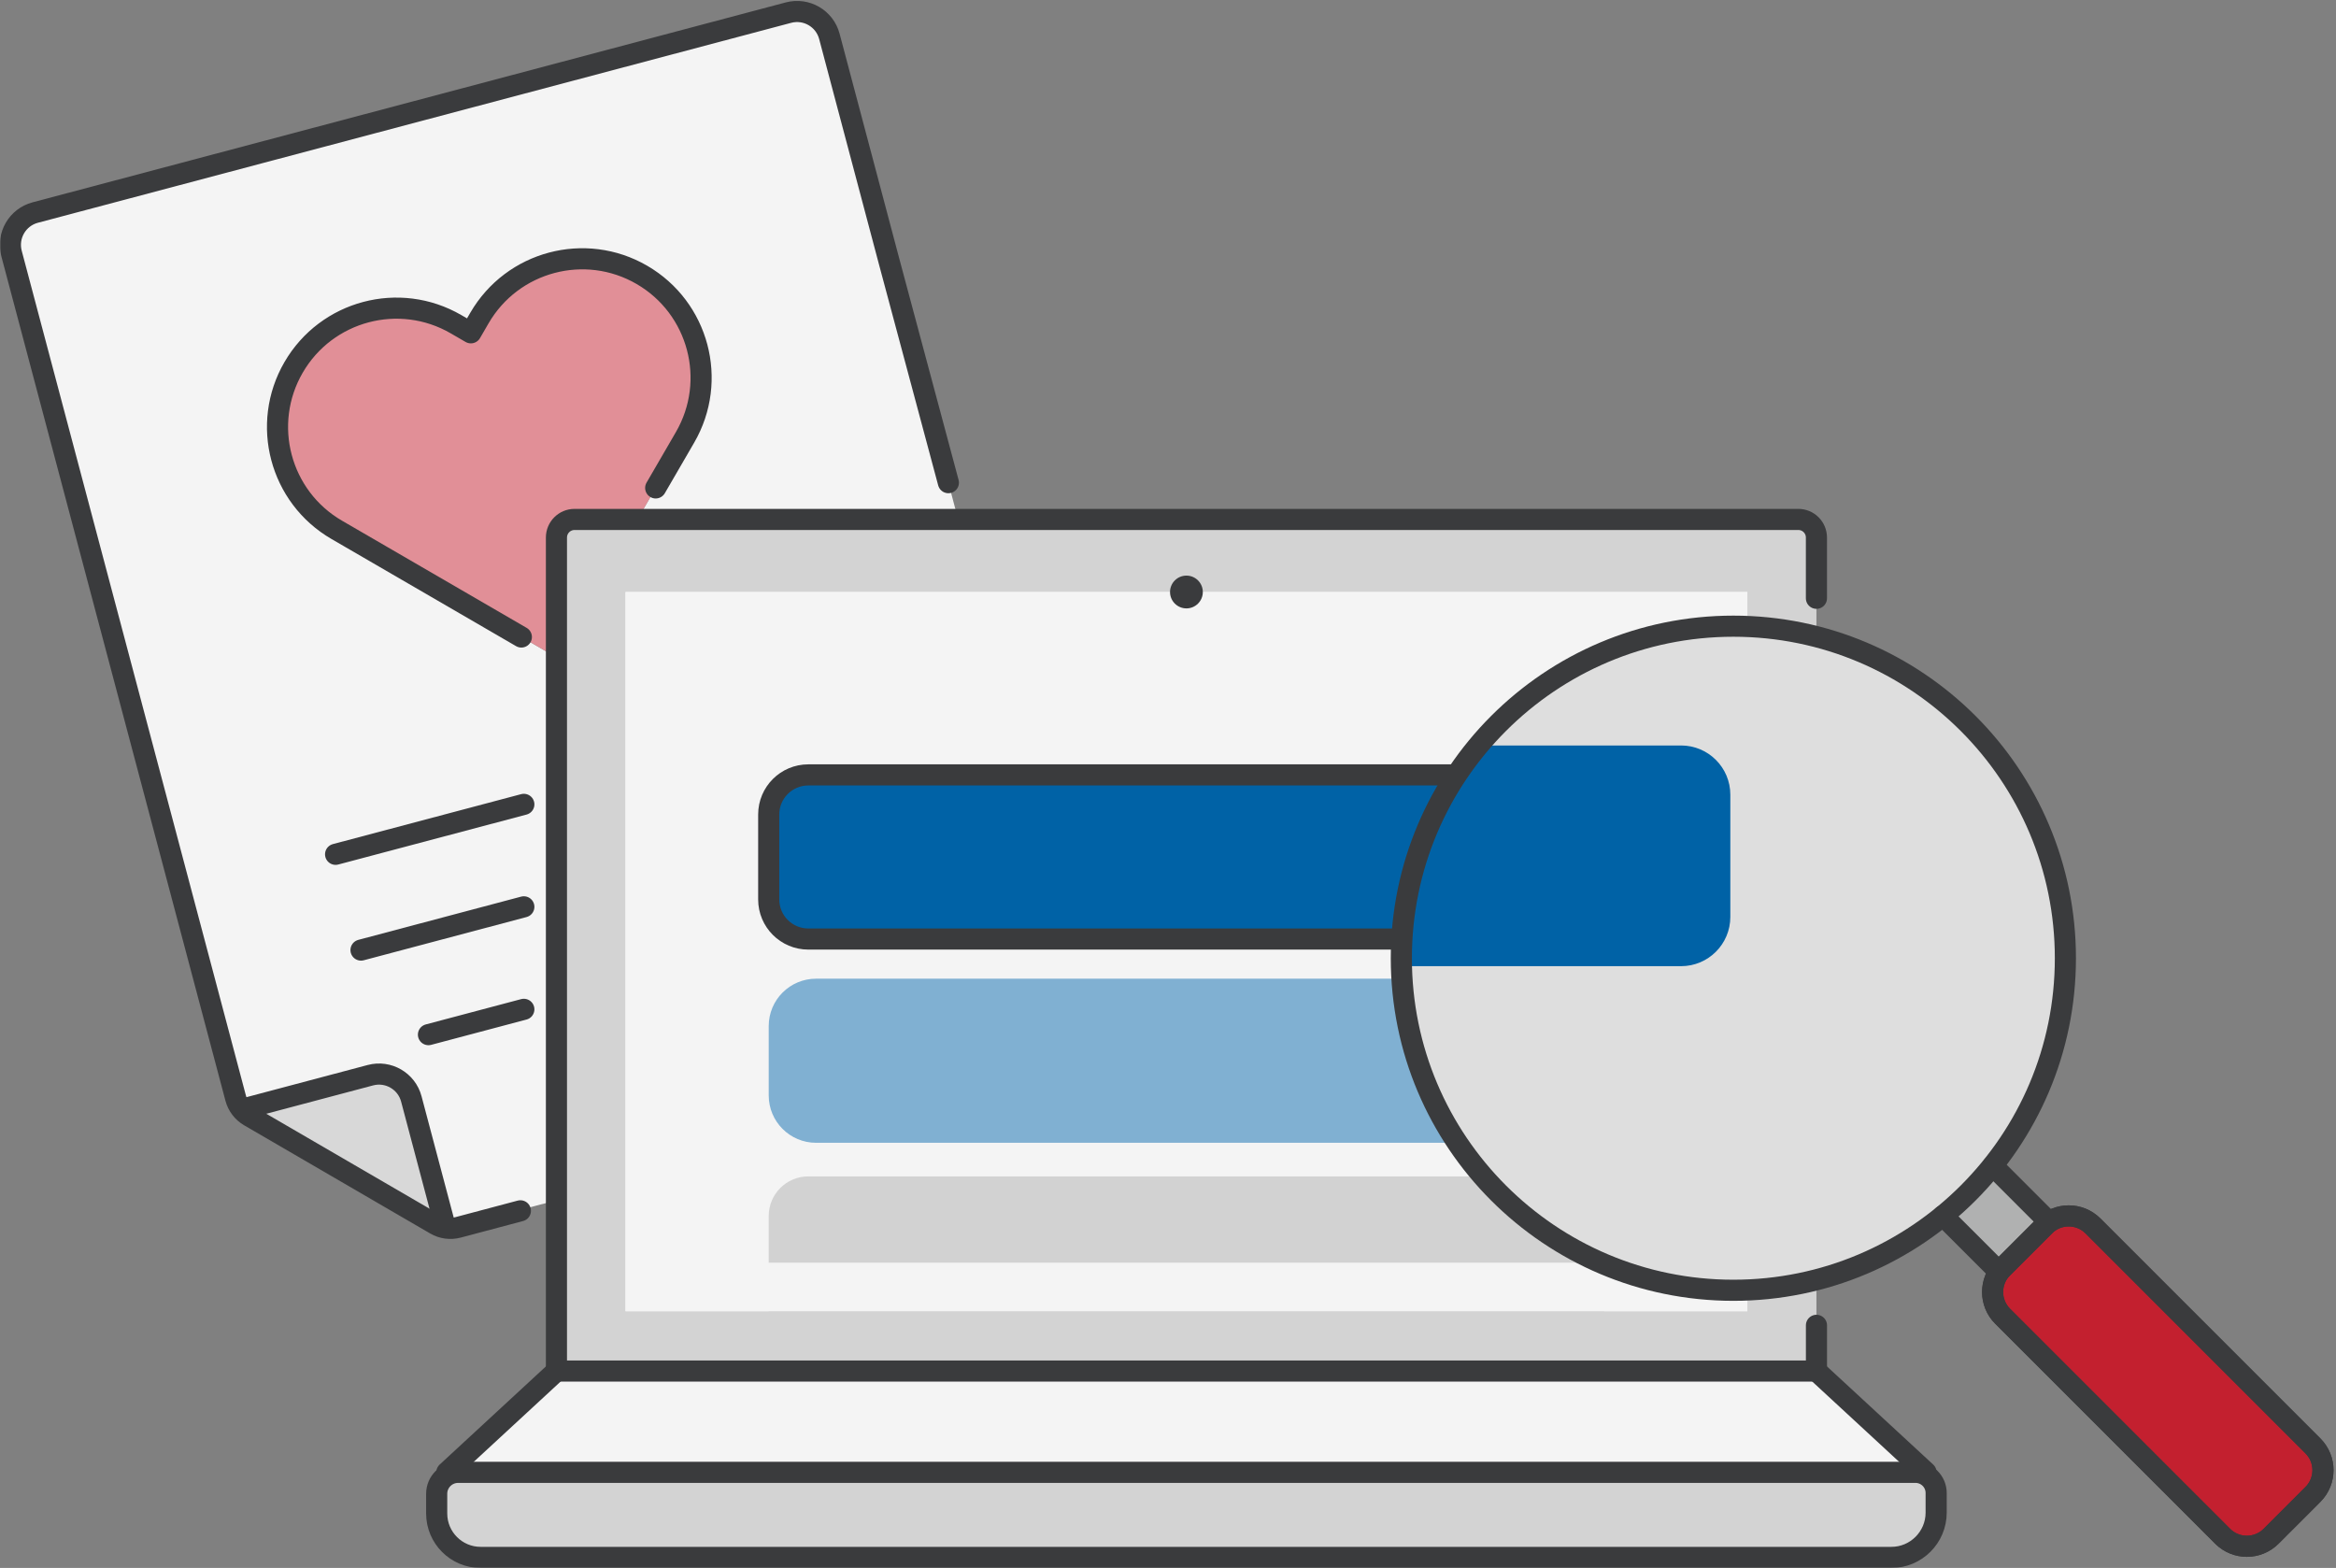 <svg width="885" height="594" viewBox="0 0 885 594" fill="none" xmlns="http://www.w3.org/2000/svg">
<rect x="0" y="0" width="885" height="594" fill="#808080" stroke="none"/>
<g clip-path="url(#clip0_21120_181462)">
<mask id="mask0_21120_181462" style="mask-type:luminance" maskUnits="userSpaceOnUse" x="0" y="0" width="885" height="594">
<path d="M885 0H0V594H885V0Z" fill="white"/>
</mask>
<g mask="url(#mask0_21120_181462)">
<path d="M413.68 387.77L314.32 13.39C312.53 6.63 305.59 2.6 298.83 4.4L13.46 80.13C6.7 81.92 2.67 88.86 4.47 95.62L89.84 417.26L169.35 465.71L404.7 403.25C411.46 401.46 415.49 394.52 413.69 387.76L413.68 387.77ZM259.53 165.7L256.28 171.31L248.41 184.86L211.06 249.19L133.18 203.98L127.57 200.73C106.06 188.24 98.75 160.69 111.23 139.18C123.72 117.67 151.27 110.36 172.78 122.84L178.39 126.09L181.64 120.48C194.13 98.97 221.68 91.66 243.19 104.14C264.7 116.63 272.01 144.18 259.53 165.69V165.7Z" fill="#F4F4F4"/>
<path d="M172.79 122.83L178.4 126.08L181.65 120.47C194.14 98.96 221.69 91.65 243.2 104.13C264.71 116.62 272.02 144.17 259.54 165.68L256.29 171.29L248.42 184.84L211.07 249.17L133.19 203.96L127.58 200.71C106.07 188.22 98.76 160.67 111.24 139.16C123.73 117.65 151.28 110.34 172.79 122.82V122.83Z" fill="#E18F97"/>
<path d="M92.03 420.98L141.83 406.46L150.44 408.39L155.39 414.61L169.87 465.49L92.03 420.98Z" fill="#D8D8D8"/>
<path d="M219.01 196.79H679.95C684.48 196.79 688.16 200.47 688.16 205V519.41H210.81V204.99C210.81 200.46 214.49 196.78 219.02 196.78L219.01 196.79Z" fill="#D3D3D3"/>
<path d="M774.558 464.429L758.712 480.275C753.639 485.348 753.639 493.573 758.712 498.646L842.044 581.979C847.117 587.052 855.342 587.052 860.415 581.979L876.261 566.132C881.334 561.059 881.334 552.835 876.261 547.762L792.929 464.429C787.856 459.356 779.631 459.356 774.558 464.429Z" fill="#C3202F" stroke="#3A3B3D" stroke-width="8" stroke-linecap="round" stroke-linejoin="round"/>
<path d="M755.01 441.67L776.16 462.82L757.26 481.72L736.11 460.57" fill="#B0B1B1"/>
<path d="M661.99 224.27H236.98V496.74H291.23V466.91C291.23 458.63 297.94 451.91 306.23 451.91H592.74C601.02 451.91 607.74 458.62 607.74 466.91V496.74H661.99V224.27Z" fill="#F4F4F4"/>
<path d="M661.99 224.27H236.98V496.74H661.99V224.27Z" fill="#F4F4F4"/>
<path d="M589.79 293.56H309.17C299.262 293.56 291.23 301.592 291.23 311.5V337.79C291.23 347.698 299.262 355.73 309.17 355.73H589.79C599.698 355.73 607.73 347.698 607.73 337.79V311.5C607.73 301.592 599.698 293.56 589.79 293.56Z" fill="#0062A6"/>
<path d="M589.79 370.76H309.17C299.262 370.76 291.23 378.792 291.23 388.7V414.99C291.23 424.898 299.262 432.93 309.17 432.93H589.79C599.698 432.93 607.73 424.898 607.73 414.99V388.7C607.73 378.792 599.698 370.76 589.79 370.76Z" fill="#80B0D2"/>
<path d="M607.73 478.35V460.66C607.73 452.38 601.02 445.66 592.73 445.66H306.23C297.95 445.66 291.23 452.37 291.23 460.66V478.35H607.73Z" fill="#D2D2D2"/>
<path d="M656.69 488.8C726.162 488.8 782.48 432.482 782.48 363.01C782.48 293.538 726.162 237.22 656.69 237.22C587.218 237.22 530.9 293.538 530.9 363.01C530.9 432.482 587.218 488.8 656.69 488.8Z" fill="#DEDEDE"/>
<path d="M530.92 366.02H636.88C647.19 366.02 655.54 357.66 655.54 347.36V301.07C655.54 290.76 647.18 282.41 636.88 282.41H559.66C559.66 282.41 530.25 330.94 530.91 366.03L530.92 366.02Z" fill="#0062A6"/>
<path d="M552.69 293.56H306.23C297.95 293.56 291.23 300.27 291.23 308.56V340.74C291.23 349.02 297.94 355.74 306.23 355.74H530.91" stroke="#3A3B3D" stroke-width="8" stroke-miterlimit="10"/>
<path d="M210.81 519.4L172.23 557.77H726.97L688.16 519.4H210.81Z" fill="#F4F4F4"/>
<path d="M173.56 557.77H725.68C730.01 557.77 733.52 561.28 733.52 565.61V573.02C733.52 582.39 725.91 590 716.54 590H182.09C172.9 590 165.44 582.54 165.44 573.35V565.89C165.44 561.41 169.08 557.77 173.56 557.77Z" fill="#D3D3D3"/>
<path d="M449.48 230.48C452.91 230.48 455.69 227.7 455.69 224.27C455.69 220.84 452.91 218.06 449.48 218.06C446.05 218.06 443.27 220.84 443.27 224.27C443.27 227.7 446.05 230.48 449.48 230.48Z" fill="#3A3B3D"/>
<path d="M173.56 557.77H725.68C730.01 557.77 733.52 561.28 733.52 565.61V573.02C733.52 582.39 725.91 590 716.54 590H182.09C172.9 590 165.44 582.54 165.44 573.35V565.89C165.44 561.41 169.08 557.77 173.56 557.77Z" stroke="#3A3B3D" stroke-width="8" stroke-linecap="round" stroke-linejoin="round"/>
<path d="M688.16 226.65V203.64C688.16 199.85 685.09 196.78 681.3 196.78H217.67C213.88 196.78 210.81 199.85 210.81 203.64V519.39H688.17V502.08" stroke="#3A3B3D" stroke-width="8" stroke-linecap="round" stroke-linejoin="round"/>
<path d="M169.28 557.77L210.81 519.4" stroke="#3A3B3D" stroke-width="8" stroke-linecap="round" stroke-linejoin="round"/>
<path d="M729.69 557.77L688.16 519.4" stroke="#3A3B3D" stroke-width="8" stroke-linecap="round" stroke-linejoin="round"/>
<path d="M656.69 488.8C726.162 488.8 782.48 432.482 782.48 363.01C782.48 293.538 726.162 237.22 656.69 237.22C587.218 237.22 530.9 293.538 530.9 363.01C530.9 432.482 587.218 488.8 656.69 488.8Z" stroke="#3A3B3D" stroke-width="8" stroke-linecap="round" stroke-linejoin="round"/>
<path d="M755.01 441.67L776.16 462.82L757.26 481.72L736.11 460.57" stroke="#3A3B3D" stroke-width="8" stroke-linecap="round" stroke-linejoin="round"/>
<path d="M774.558 464.429L758.712 480.275C753.639 485.348 753.639 493.573 758.712 498.646L842.044 581.979C847.117 587.052 855.342 587.052 860.415 581.979L876.261 566.132C881.334 561.059 881.334 552.835 876.261 547.762L792.929 464.429C787.856 459.356 779.631 459.356 774.558 464.429Z" stroke="#3A3B3D" stroke-width="8" stroke-linecap="round" stroke-linejoin="round"/>
<path d="M198.46 304.72L127.14 323.64" stroke="#3A3B3D" stroke-width="8" stroke-linecap="round" stroke-linejoin="round"/>
<path d="M198.46 343.54L136.77 359.92" stroke="#3A3B3D" stroke-width="8" stroke-linecap="round" stroke-linejoin="round"/>
<path d="M198.46 382.37L162.32 391.96" stroke="#3A3B3D" stroke-width="8" stroke-linecap="round" stroke-linejoin="round"/>
<path d="M93.58 419.73L140.34 407.32C147.1 405.53 154.04 409.55 155.83 416.31L168.21 462.97" stroke="#3A3B3D" stroke-width="8" stroke-linecap="round" stroke-linejoin="round"/>
<path d="M197.15 458.7L173.51 464.98C170.63 465.74 167.56 465.33 164.99 463.83L94.5 422.84C91.93 421.34 90.06 418.89 89.29 416.02L4.36 96.01C2.57 89.25 6.59 82.31 13.35 80.52L298.72 4.78C305.48 2.99 312.42 7.01 314.21 13.77L326.71 60.86L336.8 98.89L359.3 182.85" stroke="#3A3B3D" stroke-width="8" stroke-linecap="round" stroke-linejoin="round"/>
<path d="M197.52 241.32L133.18 203.97L127.57 200.72C106.06 188.23 98.75 160.68 111.23 139.17C123.72 117.66 151.27 110.35 172.78 122.83L178.39 126.08L181.64 120.47C194.13 98.96 221.68 91.65 243.19 104.13C264.7 116.62 272.01 144.17 259.53 165.68L256.28 171.29L248.41 184.84" stroke="#3A3B3D" stroke-width="8" stroke-linecap="round" stroke-linejoin="round"/>
</g>
</g>
<defs>
<clipPath id="clip0_21120_181462">
<rect width="885" height="594" fill="white"/>
</clipPath>
</defs>
</svg>
